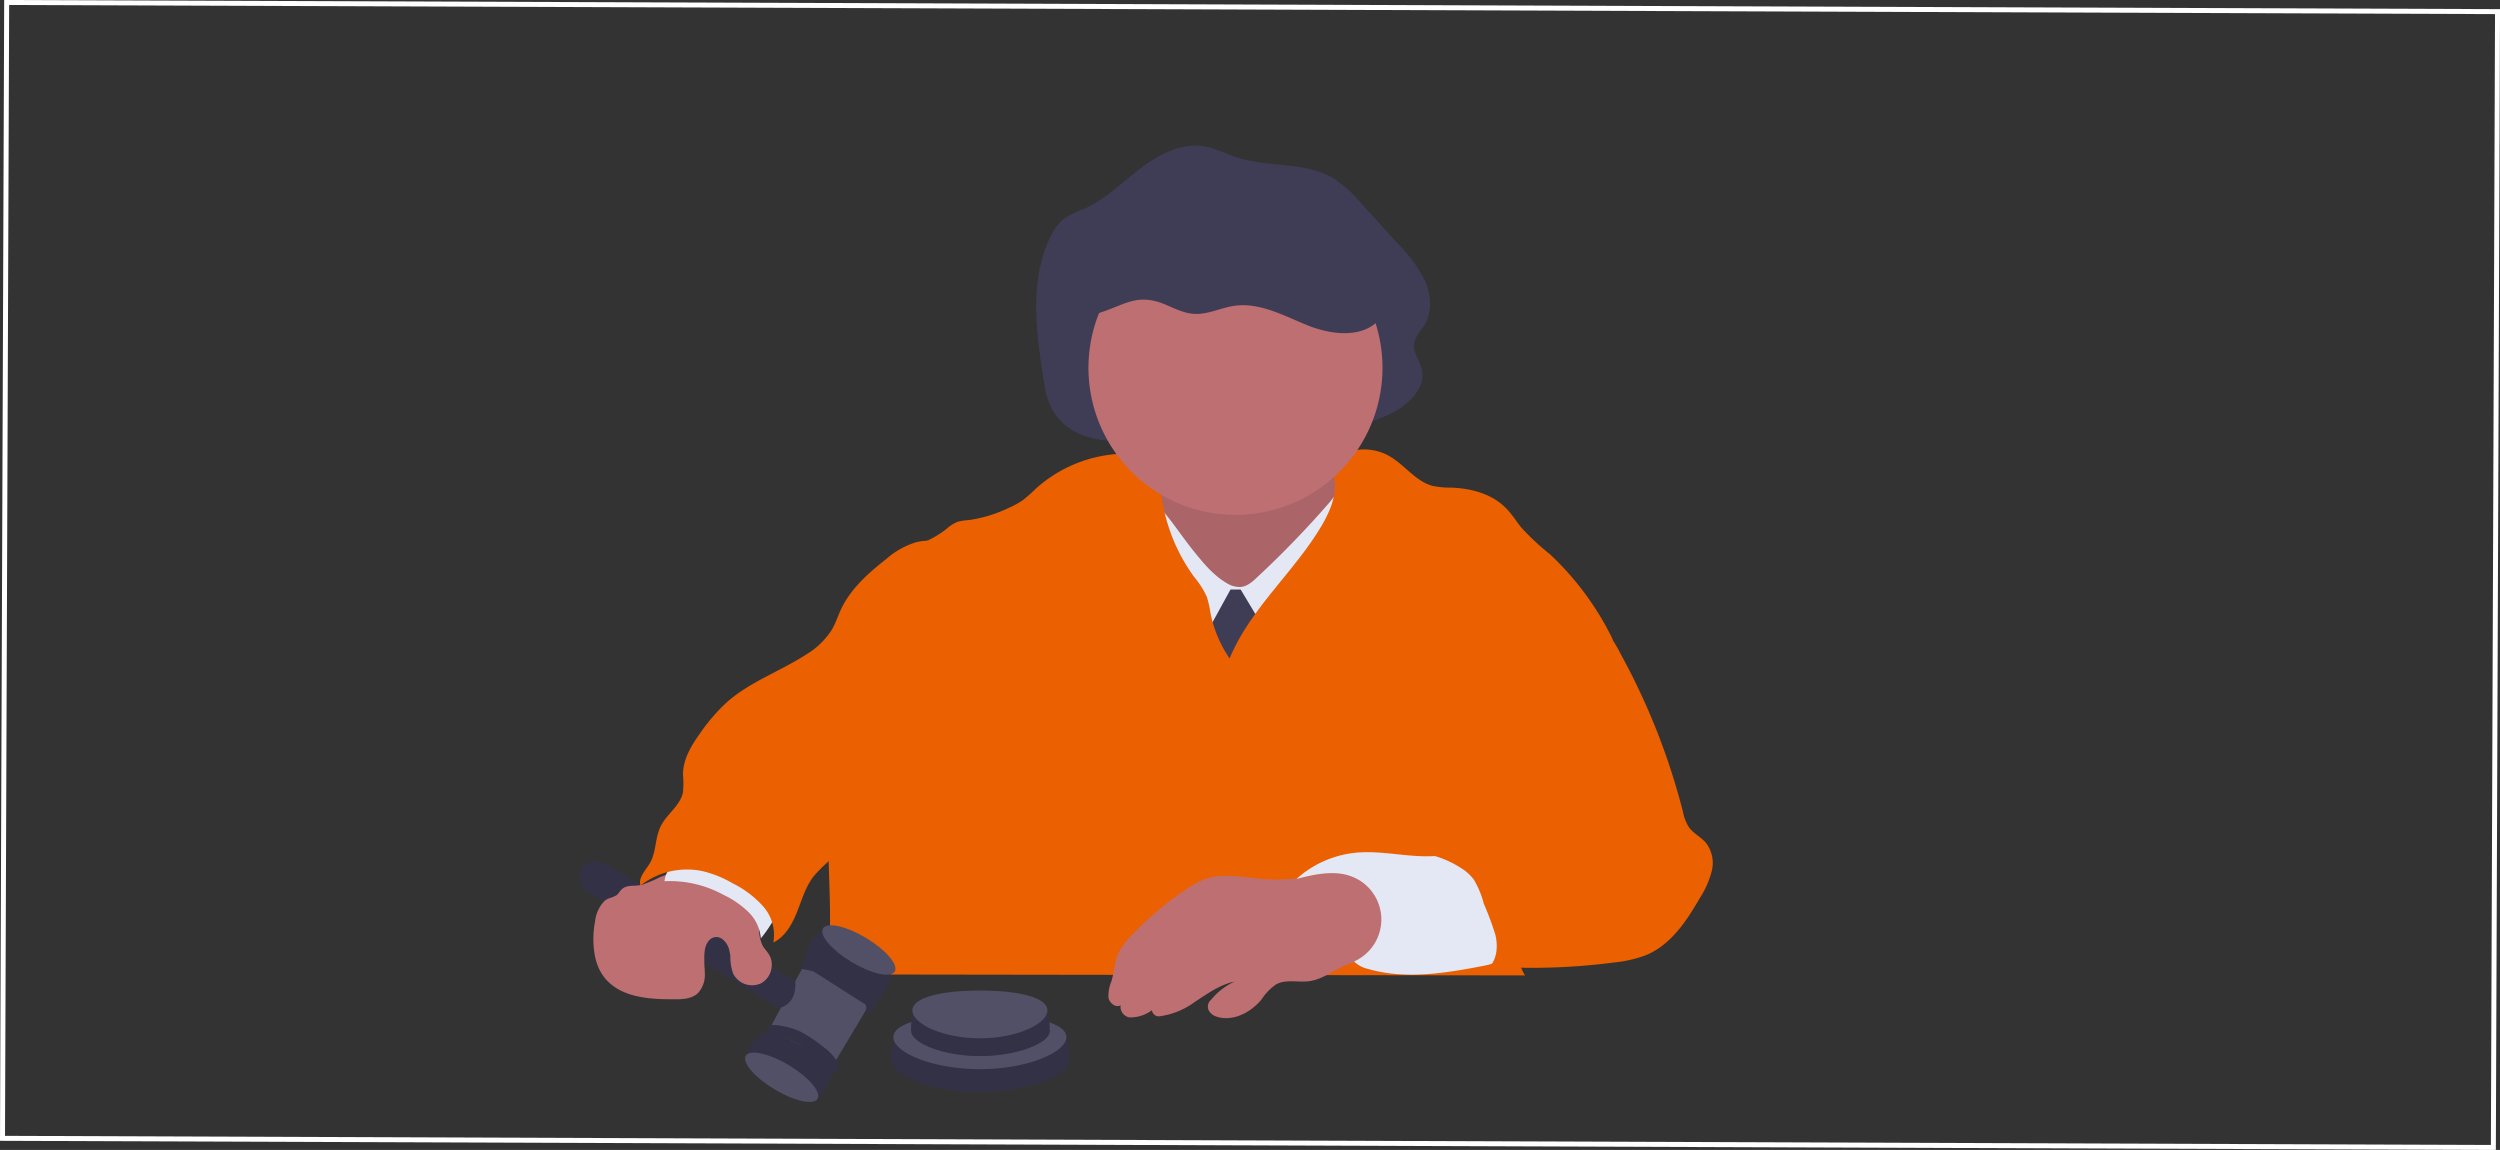 <svg id="圖層_1" data-name="圖層 1" xmlns="http://www.w3.org/2000/svg" viewBox="0 0 501.83 230.83"><rect x="0" y="0" width="501.83" height="230.83" fill="#333333" stroke="none"/><rect x="0.2" y="0.58" width="500" height="228" transform="translate(1.14 -0.08) rotate(0.21)" style="fill:none;stroke:#fff;stroke-miterlimit:10"/><path d="M210.11,80.62a17,17,0,0,1-1.27-4.8c-1.54-9.69-3-20.15,1.21-28.93a10.31,10.31,0,0,1,2.62-3.66,18.42,18.42,0,0,1,4.25-2.14c4.21-1.89,7.59-5.29,11.29-8.11s8.16-5.17,12.69-4.45c2.33.37,4.49,1.54,6.76,2.27,6.4,2.08,13.79.73,19.54,4.32a27,27,0,0,1,5.43,5l7.42,8.17a27.31,27.31,0,0,1,5.28,7.26c1.22,2.77,1.48,6.19-.07,8.78-.78,1.3-2,2.43-2.15,4s1.06,3.09,1.51,4.7c1.16,4.24-3.12,7.88-7,9.56-11.8,5-24.79,4.47-37.29,4.26C231,86.65,215.47,91.53,210.11,80.62Z" transform="translate(0.72 0.83)" style="fill:#3f3d56"/><path d="M231.1,101.61c-.82,2-2.59,3.35-4.33,4.57s-3.6,2.37-5.7,2.47c3.7,4.76,8.76,8.26,13.7,11.68a30.69,30.69,0,0,0,7.27,4.08,39.48,39.48,0,0,0,7.5,1.37c3.21.44,6.41,1.12,9.64,1a21.72,21.72,0,0,0,15.06-7.45,28,28,0,0,0,6.59-15.66,10,10,0,0,1-5.58-2.4A19.79,19.79,0,0,1,270,95.84a26.67,26.67,0,0,1-2.68-7.7c-6.81-.2-13.61-.4-20.42-.27a32.06,32.06,0,0,0-7.38.76c-2.31.58-7.12,2.09-8.52,4.16-.81,1.2,0,2.43.29,3.72A8.45,8.45,0,0,1,231.1,101.61Z" transform="translate(0.72 0.83)" style="fill:#be6f72"/><path d="M231.1,101.61c-.82,2-2.59,3.35-4.33,4.57s-3.6,2.37-5.7,2.47c3.7,4.76,8.76,8.26,13.7,11.68a30.69,30.69,0,0,0,7.27,4.08,39.48,39.48,0,0,0,7.5,1.37c3.21.44,6.41,1.12,9.64,1a21.72,21.72,0,0,0,15.06-7.45,28,28,0,0,0,6.59-15.66,10,10,0,0,1-5.58-2.4A19.79,19.79,0,0,1,270,95.84a26.67,26.67,0,0,1-2.68-7.7c-6.81-.2-13.61-.4-20.42-.27a32.06,32.06,0,0,0-7.38.76c-2.31.58-7.12,2.09-8.52,4.16-.81,1.2,0,2.43.29,3.72A8.45,8.45,0,0,1,231.1,101.61Z" transform="translate(0.72 0.83)" style="opacity:0.1;isolation:isolate"/><path d="M238.8,109.68c1.95,2.42,3.95,4.89,6.62,6.48a5,5,0,0,0,2.67.84c1.4,0,2.56-1,3.59-2a196.57,196.57,0,0,0,14.6-15.12,16.65,16.65,0,0,1,4.89-4.36,296.5,296.5,0,0,1,1.39,48.41,1.77,1.77,0,0,1-.2.87,1.79,1.79,0,0,1-1.51.55c-16.48.62-33.63,1.12-48.72-5.54,1.05-3.11.88-6.48,1-9.76a76,76,0,0,1,2.39-15.93c.63-2.56,1.35-5.09,2.12-7.62.63-2.11,1.12-5.84,2.54-7.43C233.43,102,236.05,106.27,238.8,109.68Z" transform="translate(0.72 0.83)" style="fill:#e3e8f4"/><polygon points="247 118.34 249.04 118.34 254.3 127.1 248.75 140.82 242.03 127.39 247 118.34" style="fill:#3f3d56"/><path d="M246.1,131.35a24.62,24.62,0,0,1-3.85-9.21,19.71,19.71,0,0,0-.72-3.15,17.47,17.47,0,0,0-2.54-4,35.81,35.81,0,0,1-6.55-16.27c-.37-2.67-.61-5.73-2.76-7.34a7.76,7.76,0,0,0-4.86-1.14,27.29,27.29,0,0,0-17.67,7.07,28.92,28.92,0,0,1-2.56,2.26,16.47,16.47,0,0,1-2.92,1.59,26.93,26.93,0,0,1-8.11,2.43,9,9,0,0,0-2.13.35,8.15,8.15,0,0,0-2.24,1.46,20.74,20.74,0,0,1-7.65,3.69,153.82,153.82,0,0,0-9,28.24c-.53,2.41-1,4.83-1.73,7.19-1,3.27-2.46,6.39-3.44,9.67-3.88,13,.2,27.24-2.42,40.58l140.46.2c-2.21-3.43-1.41-7.78-1.6-11.85-.18-3.75-1.13-7.41-1.79-11.11a117.69,117.69,0,0,1-1.5-18.76c-.05-2.65-.05-5.39,1-7.83,1.93-4.59,6.92-7,11.65-8.57,2.26-.74,4.63-1.42,6.42-3a12.45,12.45,0,0,0,3.37-6.43,58.34,58.34,0,0,0-12.56-17A49.05,49.05,0,0,1,304.6,105c-1-1.26-1.85-2.65-3-3.8-2.8-2.9-7-4-11-4.15a17.58,17.58,0,0,1-3.7-.34c-3.45-.87-5.65-4.25-8.76-6A10.27,10.27,0,0,0,271,89.6c-1.75.36-3.54,1.4-3.94,3.13a9,9,0,0,0,.16,3c.31,3-.95,6-2.48,8.68C259.27,113.84,250.28,121.22,246.1,131.35Z" transform="translate(0.72 0.83)" style="fill:#eb6001"/><path d="M276.79,73a29.51,29.51,0,1,1-13.69-24.9A29.49,29.49,0,0,1,276.79,73Z" transform="translate(0.72 0.83)" style="fill:#be6f72"/><path d="M252.82,175.61c-4-.31-8.08-1.3-11.81.07a16.54,16.54,0,0,0-3.6,2A64.44,64.44,0,0,0,226.35,187a13,13,0,0,0-2.5,3.37c-.83,1.8-.9,3.84-1.46,5.74a7.71,7.71,0,0,0-.61,3.31c.2,1.12,1.49,2.12,2.45,1.53h0a2.14,2.14,0,0,0,1.79,2.44,1.89,1.89,0,0,0,.41,0,7.19,7.19,0,0,0,4.08-1.44h0a1.39,1.39,0,0,0,1.46,1.23,15.3,15.3,0,0,0,7.11-2.87c2.55-1.65,5.07-3.52,8-4.09a13.15,13.15,0,0,0-4.71,3.65,1.78,1.78,0,0,0-.41,2.22,2.66,2.66,0,0,0,1.4,1.11c3.33,1.16,7-.77,9.18-3.45a10.81,10.81,0,0,1,2.92-3c2-1.07,4.42-.32,6.66-.63,2.47-.34,4.55-1.95,6.83-3,3-1.38,6.4-1.75,9.63-2.57a1.75,1.75,0,0,0,1-.53,1.82,1.82,0,0,0,.25-1.12A83.9,83.9,0,0,0,279,177a4.12,4.12,0,0,0-.56-1.8,4.26,4.26,0,0,0-2.94-1.35,34.71,34.71,0,0,0-5.48-.94c-1.69,0-3.32,1-4.94,1.43A34.25,34.25,0,0,1,252.82,175.61Z" transform="translate(0.72 0.83)" style="fill:#be6f72"/><path d="M271.29,170.35a20.79,20.79,0,0,0-11.76,5.25c3.65-.92,7.56-1.83,11.07-.49a9.23,9.23,0,0,1,.49,17.06,5.7,5.7,0,0,0,2.79,1.49c7.49,2.18,15.5.87,23.16-.61,1.4-.28,2.92-.64,3.78-1.79a5.75,5.75,0,0,0,.67-3.74c-.2-3.73-.52-7.59-2.21-10.92-2.3-4.51-6.28-6.19-11.08-5.67C282.55,171.53,276.94,169.77,271.29,170.35Z" transform="translate(0.72 0.83)" style="fill:#e3e8f4"/><path d="M318.94,122.51a32.31,32.31,0,0,1,5.77,8.14,135.1,135.1,0,0,1,12.39,31.46,9.13,9.13,0,0,0,1.18,3.09c.94,1.32,2.52,2,3.54,3.29a6.65,6.65,0,0,1,1.06,5.54,18.23,18.23,0,0,1-2.34,5.33c-2.66,4.61-5.79,9.36-10.68,11.47a24.67,24.67,0,0,1-6.49,1.53,127,127,0,0,1-25,.8c1.46-1.69,1.6-4.19,1.08-6.36a62.43,62.43,0,0,0-2.34-6.28,18.23,18.23,0,0,0-2-4.81,9.58,9.58,0,0,0-2.74-2.41,19.86,19.86,0,0,0-7.93-2.91c2.09-1.63,4.81-2.18,7.36-2.92s5.22-1.88,6.55-4.17a10.39,10.39,0,0,0,1.14-4.6,39,39,0,0,0-1.65-14.16c-.94-3-2.27-6.22-1.46-9.3a14.16,14.16,0,0,1,2.26-4.23c1.78-2.57,3.63-5.2,6.23-6.93a15.49,15.49,0,0,1,7.57-2.39C314.38,121.56,317.42,121.07,318.94,122.51Z" transform="translate(0.72 0.83)" style="fill:#eb6001"/><path d="M213.87,212c0,3.05-8.31,6.42-17.9,6.42s-17.6-3.37-17.73-6.42c-.45-10.6,8.13-4.64,17.73-4.64S214,199.79,213.87,212Z" transform="translate(0.72 0.83)" style="fill:#3f3d56"/><path d="M213.87,212c0,3.05-8.31,6.42-17.9,6.42s-17.6-3.37-17.73-6.42c-.45-10.6,8.13-4.64,17.73-4.64S214,199.79,213.87,212Z" transform="translate(0.72 0.83)" style="opacity:0.2;isolation:isolate"/><path d="M213.34,207.36c0,3-7.78,6.43-17.37,6.43s-17.37-3.37-17.37-6.43,7.77-4.63,17.37-4.63S213.34,204.32,213.34,207.36Z" transform="translate(0.72 0.83)" style="fill:#3f3d56"/><path d="M213.34,207.36c0,3-7.78,6.43-17.37,6.43s-17.37-3.37-17.37-6.43,7.77-4.63,17.37-4.63S213.34,204.32,213.34,207.36Z" transform="translate(0.72 0.83)" style="fill:#fff;opacity:0.1;isolation:isolate"/><path d="M210,206.16c0,2.38-6.48,5-14,5s-13.73-2.63-13.83-5c-.35-8.27,6.34-3.61,13.83-3.61S210,196.64,210,206.16Z" transform="translate(0.72 0.83)" style="fill:#3f3d56"/><path d="M210,206.16c0,2.38-6.48,5-14,5s-13.73-2.63-13.83-5c-.35-8.27,6.34-3.61,13.83-3.61S210,196.64,210,206.16Z" transform="translate(0.72 0.83)" style="opacity:0.2;isolation:isolate"/><path d="M209.53,202c0,2.66-6.06,5.59-13.54,5.59s-13.56-2.92-13.56-5.59,6.07-4,13.56-4S209.53,199.3,209.53,202Z" transform="translate(0.72 0.83)" style="fill:#3f3d56"/><path d="M209.53,202c0,2.66-6.06,5.59-13.54,5.59s-13.56-2.92-13.56-5.59,6.07-4,13.56-4S209.53,199.3,209.53,202Z" transform="translate(0.72 0.83)" style="fill:#fff;opacity:0.1;isolation:isolate"/><path d="M163.51,219.59a13.11,13.11,0,0,0,3-6c.44-3.18-12.53-8.05-12.53-8.05s-4.49,2.62-4.65,5.09C149.34,210.63,158,219.88,163.51,219.59Z" transform="translate(0.72 0.83)" style="fill:#3f3d56"/><path d="M163.51,219.59a13.11,13.11,0,0,0,3-6c.44-3.18-12.53-8.05-12.53-8.05s-4.49,2.62-4.65,5.09C149.34,210.63,158,219.88,163.51,219.59Z" transform="translate(0.72 0.83)" style="opacity:0.2;isolation:isolate"/><ellipse cx="156.19" cy="215.4" rx="2.82" ry="8.4" transform="translate(-108.16 239.32) rotate(-59.03)" style="fill:#3f3d56"/><ellipse cx="156.19" cy="215.4" rx="2.82" ry="8.4" transform="translate(-108.16 239.32) rotate(-59.03)" style="fill:#fff;opacity:0.1;isolation:isolate"/><polygon points="167.42 213.45 174.79 201.16 167.29 194.79 161.44 193.69 159.62 196.98 154.48 206.51 167.42 213.45" style="fill:#3f3d56"/><polygon points="167.42 213.45 174.79 201.16 167.29 194.79 161.44 193.69 159.62 196.98 154.48 206.51 167.42 213.45" style="fill:#fff;opacity:0.1;isolation:isolate"/><path d="M174.17,201.54s5-5.3,3.71-8.16-8-8.59-12.34-7.72-5,7.21-5,7.21Z" transform="translate(0.72 0.83)" style="fill:#3f3d56"/><path d="M174.17,201.54s5-5.3,3.71-8.16-8-8.59-12.34-7.72-5,7.21-5,7.21Z" transform="translate(0.72 0.83)" style="opacity:0.2;isolation:isolate"/><path d="M117.52,178.27l38.15,23.21s3.63-.47,3.23-5.33L121.11,172.7a3.9,3.9,0,0,0-2.58-.56c-1,.14-2.25.52-2.65,1.5a3.6,3.6,0,0,0-.21.78A3.84,3.84,0,0,0,117.52,178.27Z" transform="translate(0.72 0.83)" style="fill:#3f3d56"/><path d="M117.52,178.27l38.15,23.21s3.63-.47,3.23-5.33L121.11,172.7a3.9,3.9,0,0,0-2.58-.56c-1,.14-2.25.52-2.65,1.5a3.6,3.6,0,0,0-.21.78A3.84,3.84,0,0,0,117.52,178.27Z" transform="translate(0.72 0.83)" style="opacity:0.2;isolation:isolate"/><path d="M166.69,214.35a.94.94,0,0,0,.86-.71,2.24,2.24,0,0,0-.51-1.81,10.09,10.09,0,0,0-2.37-2.42,30.6,30.6,0,0,0-4.82-3.21,14.61,14.61,0,0,0-3.17-1,10.52,10.52,0,0,0-2.5-.27.74.74,0,0,0-.72.75.78.78,0,0,0,.26.55h0a3.78,3.78,0,0,0,1.28.53,23.39,23.39,0,0,1,6.35,3.15,19.18,19.18,0,0,1,3,2.33C164.93,212.84,165.71,214.37,166.69,214.35Z" transform="translate(0.72 0.83)" style="fill:#3f3d56"/><path d="M166.69,214.35a.94.94,0,0,0,.86-.71,2.24,2.24,0,0,0-.51-1.81,10.09,10.09,0,0,0-2.37-2.42,30.6,30.6,0,0,0-4.82-3.21,14.61,14.61,0,0,0-3.17-1,10.52,10.52,0,0,0-2.5-.27.74.74,0,0,0-.72.75.78.78,0,0,0,.26.55h0a3.78,3.78,0,0,0,1.28.53,23.39,23.39,0,0,1,6.35,3.15,19.18,19.18,0,0,1,3,2.33C164.93,212.84,165.71,214.37,166.69,214.35Z" transform="translate(0.72 0.83)" style="opacity:0.2;isolation:isolate"/><path d="M172.78,202.48s3.75.09.65-3.68-8.64-7.5-12.58-6.65c0,0-1.64,1.35-.23,1.59s7.6,1.46,10.47,4.94a6.82,6.82,0,0,0,1,1C172.81,200.26,173.72,201.3,172.78,202.48Z" transform="translate(0.72 0.83)" style="fill:#3f3d56"/><path d="M172.78,202.48s3.75.09.65-3.68-8.64-7.5-12.58-6.65c0,0-1.64,1.35-.23,1.59s7.6,1.46,10.47,4.94a6.82,6.82,0,0,0,1,1C172.81,200.26,173.72,201.3,172.78,202.48Z" transform="translate(0.72 0.83)" style="opacity:0.2;isolation:isolate"/><ellipse cx="171.68" cy="189.86" rx="2.82" ry="8.4" transform="translate(-78.74 240.2) rotate(-59.03)" style="fill:#3f3d56"/><ellipse cx="171.68" cy="189.86" rx="2.82" ry="8.4" transform="translate(-78.74 240.2) rotate(-59.03)" style="fill:#fff;opacity:0.1;isolation:isolate"/><path d="M154.18,193.22a4.2,4.2,0,0,1-2.09,3.31,4.25,4.25,0,0,1-5.63-1.91,9.86,9.86,0,0,1-.58-3.39c0-.38-.09-.75-.16-1.13-.29-1.5-1.53-3.1-3-2.8-1.24.24-1.89,1.64-2,2.89a9.07,9.07,0,0,0-.06,1c0,.36,0,.73,0,1.09,0,.74.1,1.48.1,2.23a5.45,5.45,0,0,1-1.37,4c-1.28,1.22-3.24,1.27-5,1.25-4.32,0-9.12-.29-12.37-2.95a8.58,8.58,0,0,1-1.11-1.06,9.33,9.33,0,0,1-1.53-2.45,11.32,11.32,0,0,1-.66-2.12,18.63,18.63,0,0,1,0-7,7,7,0,0,1,1.85-4.11,3.56,3.56,0,0,1,.87-.55,6.63,6.63,0,0,0,1.58-.64c.46-.34.76-1,1.24-1.35,1-.77,2.45-.44,3.59-.7h.11a24.08,24.08,0,0,0,3.53-1.46q.75-.33,1.5-.6a8.7,8.7,0,0,1,3.94-.59,22.57,22.57,0,0,1,12.63,6.35,7.22,7.22,0,0,1,1.69,2.59,9.2,9.2,0,0,1,.4,2.5,7.78,7.78,0,0,0,.74,3.43c.37.61.9,1.12,1.27,1.75a2.64,2.64,0,0,1,.23.44A4,4,0,0,1,154.18,193.22Z" transform="translate(0.72 0.83)" style="fill:#be6f72"/><path d="M144.54,178.81a18.58,18.58,0,0,1,4.94,3.4,8.26,8.26,0,0,1,2.52,5.33,24.65,24.65,0,0,0,3.13-4.83c.68-1.35,1.24-3,.64-4.35a4.76,4.76,0,0,0-1.19-1.55,18.23,18.23,0,0,0-9.73-4.43c-3.87-.61-11.58-1.94-12.18,3.68A22.42,22.42,0,0,1,144.54,178.81Z" transform="translate(0.72 0.83)" style="fill:#e3e8f4"/><path d="M192.41,106.9c-2.86,1.24-6.21.36-9.23,1.11a16.39,16.39,0,0,0-6,3.37c-3.61,2.82-7.17,6-9.1,10.13-.63,1.36-1.08,2.8-1.83,4.08a15.69,15.69,0,0,1-5.21,5c-5.2,3.35-11.24,5.45-15.87,9.55a36.11,36.11,0,0,0-5.2,6c-1.82,2.51-3.56,5.32-3.6,8.42a18.45,18.45,0,0,1,0,3.64c-.51,2.67-3.21,4.33-4.43,6.76s-.89,5.19-2.19,7.44c-.85,1.45-2.39,2.91-1.91,4.53A15.18,15.18,0,0,1,140.15,174a22,22,0,0,1,6.2,2.48,20.38,20.38,0,0,1,6.16,4.67,8.65,8.65,0,0,1,2,7.22c2.37-1.16,3.77-3.66,4.75-6.11s1.71-5.07,3.32-7.15a27.77,27.77,0,0,1,2.85-2.89c5.47-5.18,9.41-11.72,13.27-18.17q6-10,11.95-20a38.79,38.79,0,0,0,3-5.7C196.38,121.6,194.65,113.76,192.41,106.9Z" transform="translate(0.72 0.83)" style="fill:#eb6001"/><path d="M232.7,60.1c2,.79,4,1.93,6.23,2.07,2.78.19,5.41-1.23,8.17-1.62,5.07-.71,9.88,2,14.64,3.92s10.89,2.65,14.38-1.09c3-3.18,2.55-8.47.17-12.09s-6.27-6-10.12-8c-4.25-2.22-8.67-4.25-13.4-5-10-1.66-20.23,2.49-28.55,8.33-2.76,1.94-5.49,4.2-6.81,7.3a8.34,8.34,0,0,0-.33,5.82c1.07,3,1.77,2.64,4,1.86C225.3,60.1,227.8,58.23,232.7,60.1Z" transform="translate(0.72 0.83)" style="fill:#3f3d56"/></svg>